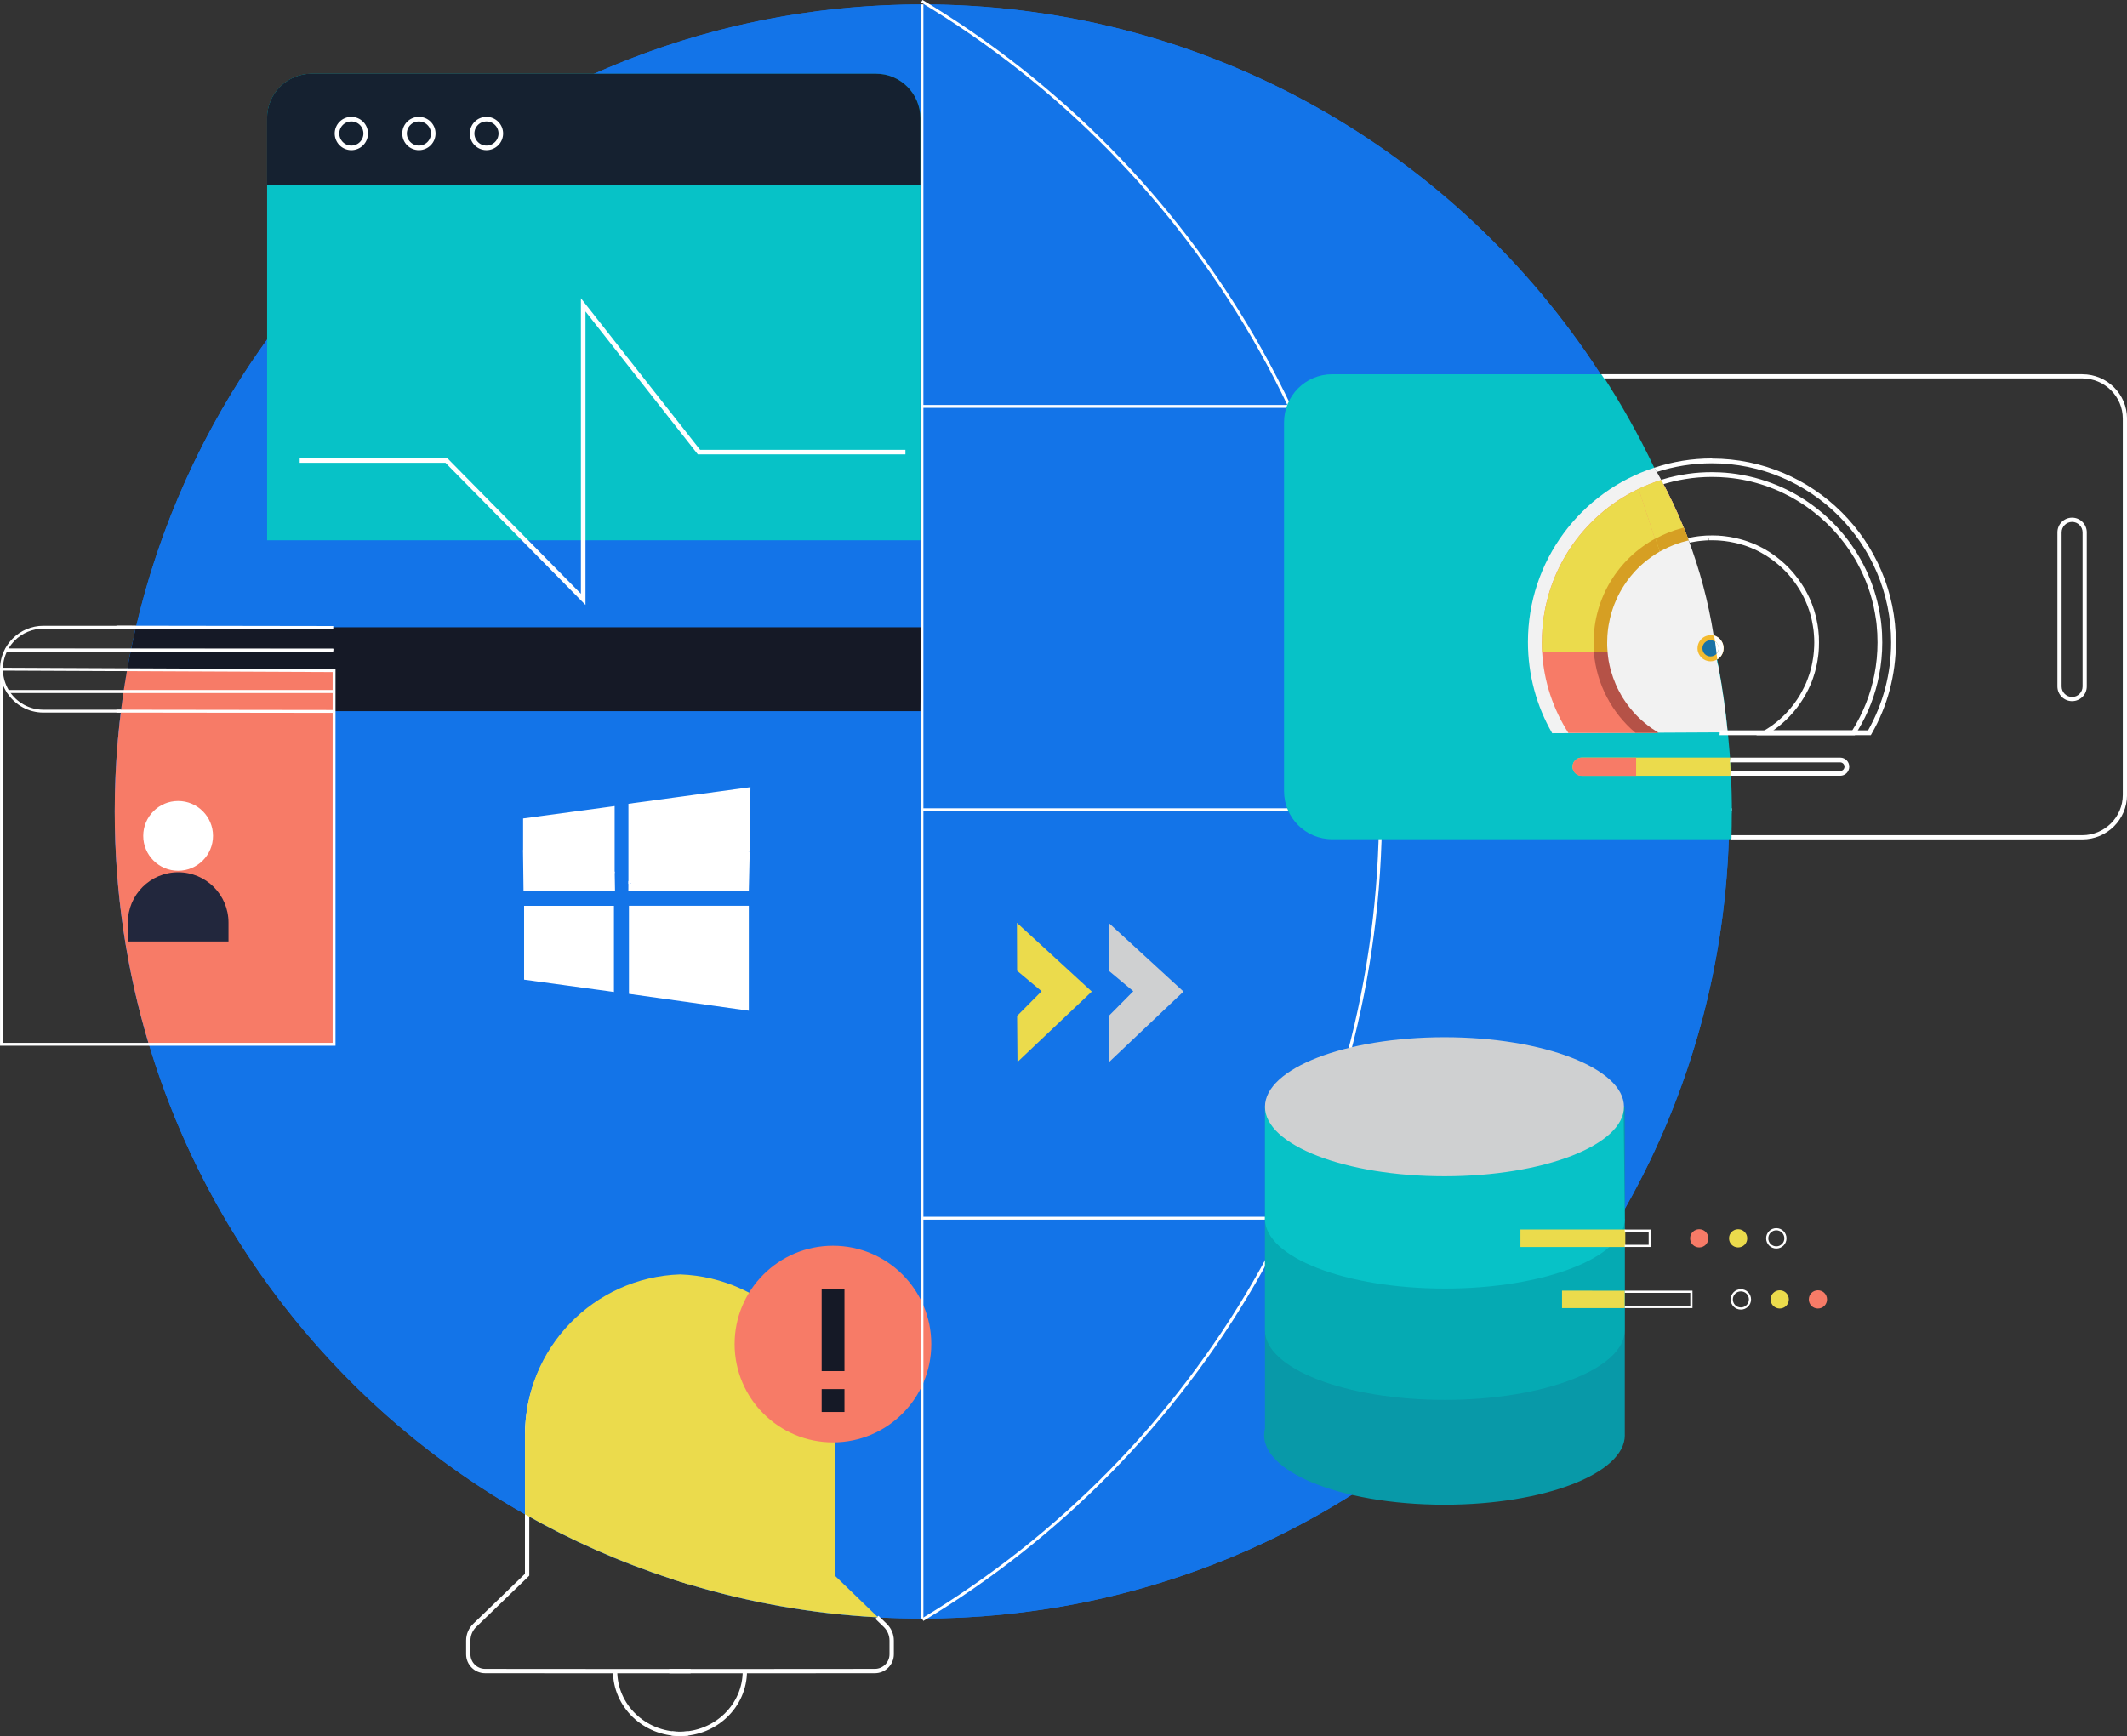 <?xml version="1.0" encoding="UTF-8"?>
<svg id="Layer_2" data-name="Layer 2" xmlns="http://www.w3.org/2000/svg" xmlns:xlink="http://www.w3.org/1999/xlink" viewBox="0 0 450.53 367.82">
  <rect x="0" y="0" width="450.53" height="367.82" fill="#333333" stroke="none"/>
  <defs>
    <style>
      .cls-1 {
        fill: #0899a8;
      }

      .cls-1, .cls-2, .cls-3, .cls-4, .cls-5, .cls-6, .cls-7, .cls-8, .cls-9, .cls-10, .cls-11, .cls-12, .cls-13, .cls-14, .cls-15, .cls-16, .cls-17, .cls-18, .cls-19 {
        stroke-width: 0px;
      }

      .cls-2 {
        fill: #07c2c7;
      }

      .cls-3 {
        fill: #d69f23;
      }

      .cls-20 {
        stroke-width: .6px;
      }

      .cls-20, .cls-4, .cls-21, .cls-22, .cls-23, .cls-24, .cls-25 {
        fill: none;
      }

      .cls-20, .cls-21, .cls-22, .cls-23, .cls-24, .cls-25 {
        stroke: #fff;
        stroke-miterlimit: 10;
      }

      .cls-26 {
        clip-path: url(#clippath);
      }

      .cls-21 {
        stroke-width: .97px;
      }

      .cls-22 {
        stroke-width: .46px;
      }

      .cls-5 {
        fill: #f77b67;
      }

      .cls-6 {
        fill: #151926;
      }

      .cls-7 {
        fill: #1a72a5;
      }

      .cls-8 {
        fill: #b55247;
      }

      .cls-23 {
        stroke-width: .61px;
      }

      .cls-24 {
        stroke-width: .92px;
      }

      .cls-9 {
        fill: #f2f2f2;
      }

      .cls-10 {
        fill: #f3ba2f;
      }

      .cls-27 {
        opacity: .61;
      }

      .cls-11 {
        fill: #ced9da;
      }

      .cls-12 {
        fill: #cfd0d1;
      }

      .cls-13 {
        fill: #03b6ba;
      }

      .cls-14 {
        fill: #ebdb4c;
      }

      .cls-15 {
        fill-rule: evenodd;
      }

      .cls-15, .cls-17 {
        fill: #fff;
      }

      .cls-16 {
        fill: #152130;
      }

      .cls-25 {
        stroke-width: .91px;
      }

      .cls-18 {
        fill: #22273d;
      }

      .cls-19 {
        fill: #1374e8;
      }
    </style>
    <clipPath id="clippath">
      <rect class="cls-4" x="267.94" y="258.25" width="76.2" height="38.34"/>
    </clipPath>
  </defs>
  <g id="Layer_1-2" data-name="Layer 1">
    <g>
      <path class="cls-19" d="M366.28,171.93c0,1.83-.03,3.66-.08,5.48-2.89,91.9-78.3,165.52-170.91,165.52-3.12,0-6.22-.08-9.3-.25-13.89-.75-27.35-3.14-40.17-7.02-1.19-.35-2.36-.73-3.54-1.11-10.88-3.54-21.28-8.15-31.07-13.7-51.88-29.36-86.9-85.05-86.9-148.92C24.3,77.5,100.86.94,195.29.94c60.12,0,112.99,31.03,143.47,77.94,4.12,6.32,7.83,12.93,11.09,19.8,6.05,12.72,10.56,26.3,13.32,40.52.1.54.21,1.07.3,1.61.85,4.59,1.51,9.24,1.97,13.94.57,5.65.86,11.37.86,17.17Z"/>
      <path class="cls-19" d="M366.28,171.26v.67c0,1.83-.03,3.66-.08,5.48-.92,29.25-9.18,56.64-23.01,80.4-.12.21-.23.41-.35.61-29.52,50.27-84,84.11-146.43,84.5,0,0,0,0,0,0-.36,0-.74,0-1.11,0-3.12,0-6.22-.08-9.3-.25-13.89-.75-27.35-3.14-40.17-7.02-1.19-.35-2.36-.73-3.54-1.11-10.88-3.54-21.28-8.15-31.07-13.7-37.95-21.47-66.88-57.03-79.67-99.58-4.7-15.62-7.23-32.18-7.23-49.33,0-7.19.45-14.3,1.32-21.26.35-2.95.8-5.88,1.32-8.78.54-3.02,1.16-6.03,1.85-9C46.44,57.27,114.28.94,195.29.94h.49c.4,0,.79,0,1.19,0,59.43.57,111.6,31.46,141.79,77.93,1.48,2.27,2.91,4.57,4.27,6.92.12.2.24.4.35.61,2.31,3.98,4.47,8.08,6.46,12.27,6.05,12.72,10.56,26.3,13.32,40.52.1.54.21,1.07.3,1.61.85,4.59,1.51,9.24,1.97,13.94.55,5.43.84,10.94.86,16.5Z"/>
      <g>
        <g>
          <path class="cls-24" d="M146.29,354.07h-16s-27.54-.02-27.54-.02c-1.96,0-3.56-1.6-3.56-3.56v-2.91c0-1.21.49-2.37,1.37-3.22l11.09-10.71v-29.45c0-18.13,14.39-32.9,32.37-33.52h.04"/>
          <path class="cls-25" d="M145.77,367.26c-.56.07-1.13.1-1.7.1-7.61,0-13.78-5.96-13.78-13.31"/>
        </g>
        <g>
          <path class="cls-24" d="M141.76,354.07h16.01s27.54-.02,27.54-.02c1.96,0,3.56-1.6,3.56-3.56v-2.91c0-1.21-.5-2.37-1.37-3.22l-1.76-1.7"/>
          <path class="cls-25" d="M142.29,367.26c.56.07,1.13.1,1.7.1,7.61,0,13.78-5.96,13.78-13.31"/>
        </g>
      </g>
      <g>
        <path class="cls-14" d="M145.81,335.65c-1.19-.35-2.36-.73-3.54-1.11-10.88-3.54-21.28-8.15-31.07-13.7v-16.85c0-18.38,14.59-33.36,32.83-33.98h.04l1.75,65.65Z"/>
        <path class="cls-14" d="M185.98,342.67c-.12,0-.24-.01-.35-.02-13.77-.77-27.11-3.16-39.82-7-1.19-.35-2.36-.73-3.54-1.11l1.75-64.53h.04c18.21.64,32.79,15.61,32.79,33.98v29.86l9.13,8.82Z"/>
      </g>
      <rect class="cls-24" x="174.04" y="273.09" width="4.83" height="17.41"/>
      <rect class="cls-24" x="174.04" y="294.31" width="4.83" height="4.85"/>
      <circle class="cls-5" cx="176.43" cy="284.77" r="20.83"/>
      <rect class="cls-6" x="174.04" y="273.09" width="4.83" height="17.41"/>
      <rect class="cls-6" x="174.04" y="294.31" width="4.83" height="4.85"/>
      <path class="cls-6" d="M195.19,132.9l-.24,17.77H25.62c.35-2.94.8-5.87,1.32-8.77.54-3.02,1.16-6.03,1.85-9h166.41Z"/>
      <path class="cls-23" d="M25.62,150.67H9.2c-3.12,0-5.86-1.61-7.44-4.03-.08-.12-.16-.25-.24-.38-.68-1.16-1.1-2.5-1.19-3.92-.02-.12-.02-.25-.02-.38,0-.06,0-.11,0-.18,0-1.43.34-2.79.94-3.98.07-.13.14-.26.2-.38.4-.71.89-1.35,1.46-1.93,1.61-1.61,3.84-2.6,6.29-2.6h19.59"/>
      <g>
        <path class="cls-5" d="M70.75,142.09v79.18H31.53c-4.7-15.62-7.23-32.18-7.23-49.33,0-10.25.91-20.29,2.63-30.04l43.82.2Z"/>
        <polygon class="cls-23" points=".31 141.78 .31 221.26 70.76 221.26 70.76 142.09 .31 141.78"/>
        <path class="cls-17" d="M45.12,177.1c0,4.08-3.31,7.39-7.39,7.39s-7.39-3.31-7.39-7.39,3.31-7.39,7.39-7.39,7.39,3.31,7.39,7.39"/>
        <path class="cls-18" d="M27.08,199.46v-3.99c0-5.89,4.77-10.66,10.66-10.66s10.66,4.77,10.66,10.66v4h-21.32Z"/>
        <path class="cls-17" d="M70.59,137.42v.38H1.24c.07-.13.14-.26.21-.38h69.14Z"/>
        <path class="cls-17" d="M.33,142.33c-.02-.12-.02-.25-.02-.38"/>
        <path class="cls-17" d="M70.74,146.25v.38H1.75c-.08-.12-.16-.25-.24-.38h69.22Z"/>
      </g>
      <line class="cls-20" x1="195.29" y1=".94" x2="195.29" y2="342.92"/>
      <g>
        <path class="cls-2" d="M194.95,25.04v89.43H56.58V25.04c0-5.2,4.21-9.41,9.41-9.41h119.56c5.19,0,9.41,4.21,9.41,9.41"/>
        <path class="cls-16" d="M194.95,25.03v14.18H56.57v-14.18c0-5.2,4.21-9.41,9.41-9.41h119.56c5.19,0,9.41,4.21,9.41,9.41"/>
        <polyline class="cls-21" points="63.48 97.57 94.56 97.57 123.53 126.99 123.53 64.59 148.05 95.79 191.78 95.79"/>
        <path class="cls-21" d="M77.46,28.29c0,1.68-1.36,3.04-3.04,3.04s-3.04-1.36-3.04-3.04,1.36-3.04,3.04-3.04,3.04,1.36,3.04,3.04Z"/>
        <path class="cls-21" d="M91.77,28.29c0,1.68-1.36,3.04-3.04,3.04s-3.04-1.36-3.04-3.04,1.36-3.04,3.04-3.04,3.04,1.36,3.04,3.04Z"/>
        <path class="cls-21" d="M106.08,28.29c0,1.68-1.36,3.04-3.04,3.04s-3.04-1.36-3.04-3.04,1.36-3.04,3.04-3.04,3.04,1.36,3.04,3.04Z"/>
      </g>
      <line class="cls-23" x1="1.52" y1="146.53" x2="70.74" y2="146.53"/>
      <line class="cls-23" x1="1.13" y1="137.74" x2="70.59" y2="137.8"/>
      <line class="cls-23" x1="24.66" y1="150.67" x2="70.59" y2="150.73"/>
      <line class="cls-23" x1="24.66" y1="132.87" x2="70.59" y2="132.94"/>
      <path class="cls-17" d="M195.58,343.42l-.32-.52c28.99-17.44,53.26-42.13,70.18-71.41,17.44-30.18,26.66-64.66,26.66-99.72s-9.24-69.61-26.71-99.81C248.44,42.65,224.13,17.95,195.09.52l.32-.52c29.13,17.48,53.51,42.25,70.52,71.65,17.53,30.29,26.8,64.91,26.8,100.12s-9.25,69.75-26.75,100.03c-16.98,29.37-41.32,54.14-70.4,71.63Z"/>
      <rect class="cls-17" x="195.19" y="171.26" width="171.63" height=".61"/>
      <path class="cls-17" d="M343.38,86.42h-148.19v-.61h147.83c.12.2.24.4.35.61Z"/>
      <path class="cls-17" d="M343.19,257.8c-.12.21-.23.41-.35.61h-147.64v-.61h147.99Z"/>
      <path class="cls-2" d="M366.82,172.33c0,1.83-.03,3.66-.08,5.48h-84.58c-5.63,0-10.18-4.56-10.18-10.18v-78.16c0-5.62,4.55-10.18,10.18-10.18h57.14c4.12,6.32,7.83,12.93,11.09,19.8,6.05,12.72,10.56,26.3,13.32,40.52.1.54.21,1.07.3,1.61.85,4.59,1.51,9.24,1.97,13.94.57,5.65.86,11.37.86,17.17Z"/>
      <g>
        <path class="cls-2" d="M351.47,102.86c.28-.09.58-.18.86-.27h0c-.29.08-.58.17-.86.27"/>
        <path class="cls-17" d="M438.9,110.58c1.22,0,2.22,1,2.22,2.22v32.65c0,1.22-1,2.22-2.22,2.22s-2.22-1-2.22-2.22v-32.65c0-1.22,1-2.22,2.22-2.22M438.9,109.68c-1.72,0-3.11,1.39-3.11,3.11v32.65c0,1.72,1.39,3.11,3.11,3.11s3.11-1.39,3.11-3.11v-32.65c0-1.72-1.39-3.11-3.11-3.11"/>
        <path class="cls-9" d="M384.8,136.98c0,.06,0,.12,0,.18,0-.02,0-.05,0-.07v-.11Z"/>
        <path class="cls-9" d="M384.57,139.45c0,.1-.03.2-.05.29.01-.02.01-.05.02-.08.01-.04.01-.07.02-.11,0-.03,0-.07,0-.1"/>
        <path class="cls-9" d="M375.41,154.27c-.11.08-.23.17-.35.24.07-.04.13-.08.19-.12.05-.04.11-.08.16-.12"/>
        <path class="cls-9" d="M374.16,155.09c-.07.05-.14.09-.21.13h0c.07-.04.13-.09.2-.13"/>
        <path class="cls-9" d="M365.96,155.16l-37.18.19c-3.28-5.69-5.14-12.3-5.14-19.33,0-17.22,11.22-31.84,26.73-36.92.02,0,.03,0,.05-.02.49.85.97,1.73,1.45,2.59,1.7,3.15,3.24,6.39,4.61,9.74.37.9.74,1.81,1.07,2.73,2.47,6.51,4.3,13.35,5.42,20.43,1.18.34,2.02,1.41,2.02,2.7,0,.99-.52,1.85-1.31,2.34-.02,0-.03.02-.05.03.06.54.18,1.06.35,1.59.85,4.59,1.51,9.24,1.97,13.94Z"/>
        <path class="cls-11" d="M384.8,136.98c0,.06,0,.12,0,.18,0-.02,0-.05,0-.07v-.11Z"/>
        <path class="cls-11" d="M384.57,139.45c0,.1-.03.2-.05.29.01-.02.01-.05.02-.08.01-.04.01-.07.02-.11,0-.03,0-.07,0-.1"/>
        <path class="cls-11" d="M375.41,154.27c-.11.08-.23.17-.35.24.07-.04.13-.08.19-.12.05-.04.11-.08.16-.12"/>
        <path class="cls-11" d="M374.16,155.09c-.07.05-.14.09-.21.13h0c.07-.04.13-.09.2-.13"/>
        <path class="cls-5" d="M326.58,135.99c0,.71.02,1.41.06,2.11.36,6.31,2.36,12.17,5.57,17.2h18.91c-.47-.27-.92-.56-1.36-.87-.02-.01-.04-.02-.06-.04-.13-.09-.26-.18-.38-.28-.19-.13-.39-.27-.57-.42-.18-.15-.38-.3-.56-.45-.16-.13-.32-.28-.48-.42-.12-.1-.25-.21-.36-.33-.12-.1-.24-.2-.35-.32-.11-.11-.23-.21-.34-.33-.1-.1-.2-.2-.3-.31-.09-.09-.17-.17-.26-.27-.16-.17-.33-.35-.48-.53-.21-.25-.44-.5-.64-.77-.28-.34-.54-.68-.79-1.04-.26-.35-.5-.72-.73-1.08,0-.02-.02-.03-.02-.04-.11-.17-.21-.34-.31-.51-.01,0-.02-.02-.03-.04-.02-.04-.05-.09-.08-.14-.03-.05-.06-.11-.09-.16-.1-.17-.19-.36-.29-.53l-.03-.05h0c-.09-.17-.17-.35-.27-.51-.08-.17-.16-.35-.24-.51h0c-.06-.15-.12-.31-.19-.45-.39-.91-.72-1.84-1-2.8-.05-.22-.11-.44-.16-.65-.06-.21-.11-.42-.15-.63v-.03c-.05-.21-.1-.44-.14-.65-.01-.04-.01-.08-.02-.13-.02-.08-.03-.17-.05-.25,0-.05,0-.1-.02-.14-.02-.15-.04-.3-.06-.43l-.03-.21c-.02-.15-.04-.31-.05-.47-.02-.13-.03-.26-.04-.39-.04-.35-.06-.7-.07-1.04-.02-.14-.02-.3-.02-.45,0-.19,0-.4,0-.61,0-.43,0-.86.04-1.29,0-.14.01-.29.02-.43.02-.27.05-.51.07-.77.02-.17.04-.36.06-.53l.02-.1c.03-.2.05-.4.09-.59.08-.48.17-.95.28-1.42.04-.13.07-.27.1-.4.14-.56.31-1.1.49-1.65.05-.16.11-.34.18-.51.06-.17.12-.34.19-.51.16-.42.34-.83.53-1.24.08-.18.17-.37.27-.55.11-.21.23-.43.34-.64.12-.23.26-.47.39-.7.34-.58.7-1.13,1.08-1.68.09-.12.18-.25.27-.36.39-.53.81-1.03,1.24-1.51.15-.18.32-.35.48-.52.18-.19.37-.38.55-.56.15-.15.32-.31.47-.46.15-.13.31-.28.47-.41.16-.15.34-.3.51-.44.13-.11.27-.23.4-.33.6-.47,1.23-.92,1.88-1.33.11-.07.24-.14.36-.23.15-.09.3-.17.45-.27.16-.09.33-.18.48-.27.16-.09.33-.17.49-.26.64-.33,1.3-.63,1.98-.9.16-.06.34-.13.51-.19.83-.31,1.67-.55,2.52-.76.08-.02.16-.04.24-.05-.34-.92-.71-1.83-1.07-2.73-1.37-3.34-2.91-6.58-4.61-9.73-1.66.52-3.25,1.14-4.79,1.88-6.05,2.88-11.18,7.41-14.78,13.01-3.61,5.6-5.7,12.27-5.7,19.41"/>
        <path class="cls-14" d="M347.06,103.57l3.34,10.2.91,2.8c.16-.09.33-.18.48-.27.16-.09.33-.17.49-.25.64-.33,1.3-.63,1.98-.9.16-.06.34-.13.51-.19.83-.31,1.67-.55,2.52-.76.08-.02.16-.04.24-.05-.34-.92-.7-1.83-1.07-2.73-1.37-3.34-2.91-6.58-4.61-9.73-1.66.52-3.25,1.14-4.79,1.88"/>
        <path class="cls-14" d="M326.58,136c0,.71.02,1.41.06,2.1h13.54c-.03-.34-.06-.69-.07-1.04-.01-.14-.02-.3-.02-.45-.01-.2-.01-.41-.01-.61,0-.43.01-.87.04-1.29,0-.14.02-.29.03-.43.02-.26.04-.52.07-.77.02-.18.04-.36.06-.53l.02-.11c.03-.2.06-.39.09-.59.08-.48.18-.96.28-1.42.03-.13.07-.26.1-.39.14-.56.3-1.11.49-1.65.06-.17.12-.35.18-.52.06-.17.13-.34.2-.51.16-.42.34-.83.53-1.23.09-.19.18-.37.27-.56.53-1.06,1.14-2.07,1.82-3.02.09-.12.18-.24.27-.36.39-.52.81-1.03,1.23-1.51.16-.18.32-.35.48-.52.18-.19.37-.38.55-.56.16-.16.32-.31.48-.45.15-.14.31-.28.47-.42.17-.15.34-.29.51-.44.13-.11.27-.22.4-.32.61-.47,1.23-.92,1.88-1.33.12-.08.24-.15.36-.22.15-.09.3-.18.45-.27l-.91-2.8-3.34-10.2h0c-12.11,5.76-20.48,18.12-20.48,32.42"/>
        <path class="cls-3" d="M350.65,114.1l.9,2.78c.16-.09.32-.18.48-.26.16-.09.32-.17.49-.25.64-.32,1.29-.63,1.96-.89.16-.06.33-.13.51-.19.82-.3,1.65-.55,2.5-.75.08-.02.16-.04.23-.05-.33-.91-.7-1.81-1.06-2.7-.11.03-.21.05-.31.08-2.01.52-3.92,1.29-5.69,2.25"/>
        <path class="cls-8" d="M337.63,138.21h2.88c.01.13.02.26.04.39.01.15.03.31.05.46.01.07.02.14.03.21.02.14.04.28.06.42,0,.05.01.1.02.15.01.09.03.17.04.26,0,.04.02.08.03.12.04.22.08.44.13.65v.03c.05.21.1.42.15.63.05.21.11.43.17.64.27.95.6,1.88.99,2.78.06.14.13.29.19.43,0,0,0,0,0,.01.08.17.15.34.24.5.09.17.17.34.26.51h0s.03.06.03.06c.09.18.19.35.29.52.03.06.06.11.09.17.03.05.05.1.08.14,0,.01.02.03.02.04.1.17.2.33.3.5l.02.04c.46.73.96,1.44,1.5,2.11.21.26.42.51.64.76.15.18.31.35.47.52.08.09.17.18.25.27.1.1.2.2.3.3.11.11.22.22.34.33.12.11.23.21.34.32.12.11.24.22.36.32.16.14.32.28.48.41.18.15.37.3.56.45.18.14.37.29.56.42.13.09.25.18.38.27.02.01.04.03.06.04.44.3.89.59,1.34.86h-4.92c-4.94-4.18-8.23-10.23-8.8-17.05"/>
        <path class="cls-3" d="M350.65,114.1h0l.9,2.77c-.15.09-.3.18-.45.27-.12.07-.24.14-.36.22-.64.41-1.26.85-1.86,1.32-.13.1-.26.21-.4.32-.17.14-.34.29-.51.43-.16.13-.31.28-.46.41-.16.15-.32.3-.47.45-.18.18-.36.37-.55.56-.16.17-.32.34-.47.52-.42.48-.84.98-1.22,1.5-.09.12-.18.24-.26.36-.67.94-1.27,1.94-1.8,2.99-.09.18-.18.36-.26.55-.19.4-.36.81-.52,1.22-.07.17-.13.34-.19.51-.07.17-.13.34-.18.51-.18.54-.34,1.08-.48,1.64-.03.13-.07.26-.1.39-.1.46-.2.93-.28,1.41-.03.19-.06.39-.09.58l-.02.11c-.02.17-.04.35-.06.52-.03.25-.06.5-.07.76-.01.14-.02.28-.03.42-.03.42-.04.85-.04,1.28,0,.15,0,.3,0,.45,0,.05,0,.11,0,.16,0,.15,0,.3.02.44.01.35.04.69.07,1.03h-2.88c-.05-.69-.08-1.38-.08-2.08,0-9.51,5.29-17.78,13.1-22.03"/>
        <path class="cls-14" d="M333.08,162.44c0,1.06.87,1.92,1.94,1.92h31.48c.16-1.28-.12-2.56,0-3.85h-31.48c-1.06,0-1.94.86-1.94,1.92"/>
        <path class="cls-5" d="M335.01,160.52c-1.06,0-1.93.86-1.93,1.93s.86,1.93,1.93,1.93h11.54s0-3.85,0-3.85h-11.04s-.5,0-.5,0Z"/>
        <path class="cls-10" d="M359.56,137.36v.11c.06,1.47,1.28,2.64,2.76,2.64.52,0,1.01-.15,1.43-.41.8-.48,1.34-1.35,1.34-2.35,0-1.27-.84-2.33-2.01-2.66-.24-.06-.5-.1-.76-.1-.47,0-.9.11-1.28.31-.88.47-1.48,1.39-1.48,2.45"/>
        <path class="cls-7" d="M360.6,137.36c0,.95.77,1.72,1.72,1.72s1.72-.77,1.72-1.72c0-.95-.77-1.72-1.72-1.72s-1.72.77-1.72,1.72"/>
        <path class="cls-17" d="M362.61,97.16c21.49,0,38.97,17.49,38.97,38.96,0,6.82-1.78,13.52-5.17,19.39l-.14.25h-32.05c.02-.17.02-.33.03-.51.01-.17.01-.33.02-.51h31.42c3.19-5.65,4.88-12.09,4.88-18.63,0-20.92-17.03-37.95-37.96-37.95-4.08,0-8.01.65-11.7,1.84-.08-.15-.16-.3-.25-.46-.08-.14-.17-.29-.26-.44,3.84-1.28,7.95-1.97,12.22-1.97"/>
        <path class="cls-17" d="M353.69,101.15c.69-.18,1.38-.33,2.08-.47.61-.11,1.22-.21,1.83-.3,1.64-.23,3.31-.34,5.01-.34.57,0,1.12.01,1.68.04,1.57.07,3.12.25,4.63.53.92.16,1.83.37,2.74.6.84.22,1.67.48,2.49.75,12.3,4.16,21.78,14.82,24.02,28.06.1.56.19,1.11.26,1.68.02.15.04.3.05.47.15,1.3.21,2.63.21,3.96,0,2.35-.22,4.7-.68,6.99-.8,4.12-2.31,8.03-4.5,11.64-.15.26-.31.53-.48.78l-.15.23h-20.87s1.59-.94,1.59-.94c.04-.02.08-.05.12-.07.17-.1.33-.2.52-.32.12-.07.24-.15.38-.24.16-.1.32-.2.49-.33.34-.23.67-.49.99-.74.18-.14.35-.29.55-.45.08-.07.16-.14.25-.22.4-.34.77-.7,1.14-1.06.14-.15.28-.29.43-.45.25-.27.51-.56.74-.84.25-.29.5-.6.75-.93.08-.09.14-.19.22-.31.31-.43.61-.86.88-1.3l.26-.44c.14-.24.27-.48.4-.72.13-.24.25-.5.4-.78.14-.28.27-.57.43-.91.12-.29.24-.6.35-.9.12-.3.23-.62.33-.94l.17-.53c.04-.13.08-.27.11-.42.07-.24.13-.49.2-.75.05-.24.11-.49.16-.75.05-.25.09-.5.13-.78.02-.07.03-.14.05-.29.02-.14.04-.28.06-.45.02-.12.03-.23.04-.37.02-.15.04-.3.05-.49,0-.08.02-.15.02-.27.02-.2.03-.41.04-.66.01-.04.01-.08.01-.14,0-.27.02-.56.02-.84,0-.28-.01-.57-.02-.85v-.06s-.04-.61-.04-.61c0-.16-.02-.32-.04-.51-.02-.17-.03-.34-.05-.54-.02-.12-.03-.23-.05-.35l-.1-.66c-.05-.36-.12-.73-.2-1.08-.04-.15-.07-.29-.1-.45-.08-.33-.17-.67-.27-.99-.04-.16-.09-.32-.14-.49-.26-.82-.57-1.61-.91-2.37-.14-.3-.28-.61-.44-.9-.24-.48-.5-.94-.78-1.39-.14-.23-.28-.47-.45-.71-.37-.58-.79-1.14-1.24-1.68-.1-.13-.2-.25-.31-.39-.11-.13-.21-.25-.33-.39-.08-.09-.17-.18-.25-.27l-.08-.09c-.11-.12-.21-.23-.33-.35-1.05-1.08-2.22-2.05-3.45-2.88-.24-.17-.51-.34-.78-.51l-.14-.08c-.25-.16-.51-.3-.79-.46-.11-.06-.22-.12-.34-.18l-.16-.09c-.27-.14-.56-.27-.83-.41-.15-.06-.3-.13-.49-.2-.06-.04-.13-.06-.27-.12-.11-.05-.21-.09-.33-.13-.27-.11-.55-.21-.83-.31-.14-.05-.29-.1-.45-.15-.16-.05-.31-.09-.49-.14-.15-.05-.32-.1-.51-.14-.15-.05-.31-.09-.49-.13-.16-.04-.32-.08-.5-.11-.35-.08-.68-.14-1.02-.2-.33-.06-.68-.11-1.03-.15-.38-.05-.74-.08-1.17-.11-.13,0-.26-.02-.41-.02-.58-.03-1.17-.03-1.75-.02v-.51s-.17.52-.17.52c-.15,0-.3,0-.5.02-.34.02-.67.05-1.01.09-.18.02-.35.04-.55.06-.23.03-.47.07-.71.11-.23.04-.47.08-.76.14-.12.02-.23.05-.35.07-.05-.16-.11-.31-.17-.48-.06-.16-.12-.32-.18-.49.17-.04.35-.07.56-.11.24-.05.5-.1.74-.14.24-.04.49-.07.73-.11.2-.03.39-.05.59-.07.35-.03.71-.07,1.08-.09.17,0,.33-.02.5-.02h.17c.62-.02,1.23-.02,1.82.01.15,0,.29,0,.48.03.41.02.79.06,1.18.11.37.04.72.09,1.07.15.35.07.71.13,1.06.21.18.04.37.08.53.12.18.04.36.09.52.13.18.05.35.1.53.15.17.05.33.1.5.15.17.06.33.11.49.16.28.1.58.21.85.32.12.04.24.09.43.16.08.04.17.07.23.1.16.07.33.14.5.22.28.13.58.27.87.43l.16.08c.13.06.25.13.37.19.28.16.56.31.81.48.06.03.11.07.16.09.27.17.56.34.82.53,1.29.87,2.49,1.87,3.6,3.01.12.12.24.25.36.39l.08.08c.09.1.18.2.26.29.12.13.23.26.34.4.11.13.22.27.33.4.47.57.89,1.17,1.29,1.75.17.24.32.5.48.75.28.47.56.95.81,1.45.16.31.31.63.46.94.36.8.68,1.63.95,2.48.05.17.11.35.15.52.1.33.19.69.28,1.03.04.16.07.31.1.47.09.38.16.76.22,1.14l.1.68c.02.14.04.27.05.39.02.17.04.33.05.5v.03c.03.18.04.37.05.57.01.14.02.28.03.43,0,.08,0,.16,0,.25.01.29.02.6.02.89,0,.29,0,.59-.02.86,0,.07,0,.14,0,.2-.01.21-.02.44-.04.67,0,.11,0,.21-.02.27,0,.18-.03.35-.05.51,0,.13-.03.26-.05.37,0,.18-.04.37-.07.47,0,.12-.02.25-.04.34-.04.26-.09.54-.14.79-.05.27-.11.53-.18.81-.06.25-.12.51-.19.76-.04.15-.08.3-.13.46l-.28.89h0c-.07.21-.14.42-.22.62-.11.32-.24.65-.41,1.01-.13.3-.27.61-.43.93-.13.26-.26.53-.41.79-.14.25-.28.5-.43.75l-.27.45c-.29.47-.6.92-.91,1.35-.08.13-.17.26-.26.37-.24.32-.5.65-.76.95-.25.3-.51.6-.78.88-.14.15-.29.3-.44.46-.38.39-.79.77-1.18,1.11-.1.09-.2.17-.28.24-.19.16-.38.31-.56.47-.34.27-.69.53-1.03.77-.04.03-.07.05-.11.08h16.74c2.29-3.65,3.87-7.63,4.69-11.83.44-2.23.66-4.51.66-6.8,0-1.27-.06-2.52-.19-3.76-.02-.18-.04-.37-.06-.55-.02-.13-.04-.26-.06-.41,0-.02,0-.03-.01-.05-.52-3.83-1.65-7.45-3.3-10.76-.2-.42-.42-.83-.64-1.24-.17-.31-.35-.63-.53-.94-5.26-8.92-14.32-15.28-24.8-16.95-.73-.11-1.47-.2-2.21-.27-1.07-.1-2.17-.15-3.27-.15-1.92,0-3.82.15-5.67.46-.38.06-.78.13-1.17.21-.78.15-1.54.32-2.31.54-.38.1-.76.2-1.14.32l-.24-.46c-.08-.15-.16-.29-.24-.45.61-.19,1.23-.37,1.84-.53"/>
        <path class="cls-17" d="M366.19,163.35h23.59c.5,0,.91-.41.91-.91s-.41-.91-.91-.91h-23.39c.04-.33.07-.68.1-1.01h23.29c1.06,0,1.92.86,1.92,1.92s-.86,1.92-1.92,1.92h-23.29c.04-.33.02-.66.06-1"/>
        <path class="cls-17" d="M365.08,137.36c0,1-.54,1.87-1.34,2.35-.04-.39-.09-.79-.14-1.19.29-.3.47-.72.47-1.17s-.32-1.16-.8-1.46c-.06-.41-.13-.81-.19-1.21,1.17.33,2.01,1.4,2.01,2.66"/>
        <path class="cls-17" d="M364.04,137.36c0,.44-.16.83-.44,1.13-.1-.86-.21-1.72-.33-2.57.47.31.77.84.77,1.44"/>
      </g>
      <path class="cls-17" d="M441.06,79.28h-101.89c.05.06.08.12.12.18.15.23.31.46.46.71h101.31c4.73,0,8.58,3.83,8.58,8.53v79.73c0,4.7-3.85,8.53-8.58,8.53h-74.31c0,.16,0,.32,0,.48,0,.14,0,.27-.02.41h74.34c5.23,0,9.47-4.22,9.47-9.42v-79.73c0-5.2-4.24-9.41-9.47-9.41Z"/>
      <g>
        <polygon class="cls-12" points="234.82 195.52 250.68 210.08 234.94 225 234.86 215.24 240.05 210.01 234.86 205.68 234.82 195.52"/>
        <polygon class="cls-14" points="215.4 195.52 231.26 210.08 215.52 225 215.44 215.24 220.63 210.01 215.44 205.68 215.4 195.52"/>
      </g>
      <g>
        <path class="cls-15" d="M113.88,180c-.97,0-2.16.05-3.1.14l.11,8.66h19.38s-.07-4.1-.07-4.1c-4.95-3.15-10.38-4.71-16.31-4.71M153.27,180c-7.5,0-14.37,2.69-19.69,7.17-.12-.1-.35-.42-.47-.52l-.02,2.16,25.52-.06.19-8.27c-1.73-.3-3.7-.48-5.53-.48M133.22,191.92v18.65l25.39,3.57v-22.22s-25.39,0-25.39,0ZM111.01,191.92v15.64l19.03,2.61v-18.25h-19.03Z"/>
        <path class="cls-17" d="M110.8,180.41v-7s19.39-2.62,19.39-2.62v14.2M133.11,187.28v-16.98l25.85-3.52-.17,13.7"/>
      </g>
      <g>
        <path class="cls-1" d="M344.16,304.08c0,8.14-17.1,14.73-38.2,14.73-11.2,0-21.27-1.86-28.25-4.81h-.02c-6.17-2.63-9.93-6.11-9.93-9.92,0-.48.06-.96.18-1.43v-68.17h76.21v69.21c0,.13,0,.25,0,.38"/>
        <g class="cls-27">
          <g class="cls-26">
            <path class="cls-13" d="M344.14,258.25v23.58c0,8.15-17.06,14.76-38.1,14.76s-38.1-6.61-38.1-14.76v-23.58h76.2Z"/>
          </g>
        </g>
        <path class="cls-2" d="M344.14,258.25c0,8.15-17.06,14.76-38.1,14.76s-38.1-6.61-38.1-14.76v-23.77h75.96l.24,23.77Z"/>
        <path class="cls-12" d="M343.98,234.49c0,8.14-17.02,14.73-38.02,14.73s-38.02-6.6-38.02-14.73,17.02-14.73,38.02-14.73,38.02,6.6,38.02,14.73"/>
        <rect class="cls-14" x="322.05" y="260.5" width="22.21" height="3.71"/>
        <polyline class="cls-22" points="344.14 260.74 349.44 260.74 349.44 263.97 344.14 263.97"/>
        <path class="cls-5" d="M361.85,262.37c0,1.07-.86,1.93-1.93,1.93s-1.93-.86-1.93-1.93.86-1.93,1.93-1.93,1.93.86,1.93,1.93"/>
        <path class="cls-14" d="M370.09,262.37c0,1.07-.86,1.93-1.93,1.93s-1.93-.86-1.93-1.93.86-1.93,1.93-1.93,1.93.86,1.93,1.93"/>
        <path class="cls-22" d="M378.18,262.37c0,1.07-.86,1.93-1.93,1.93s-1.93-.86-1.93-1.93.86-1.93,1.93-1.93,1.93.86,1.93,1.93Z"/>
        <polygon class="cls-14" points="344.14 273.47 344.13 277.16 330.86 277.16 330.86 273.45 344.14 273.47"/>
        <polyline class="cls-22" points="344.14 273.69 358.26 273.69 358.26 276.92 344.14 276.92"/>
        <path class="cls-22" d="M370.67,275.31c0,1.07-.86,1.93-1.93,1.93s-1.93-.86-1.93-1.93.86-1.93,1.93-1.93,1.93.86,1.93,1.93Z"/>
        <path class="cls-14" d="M378.9,275.31c0,1.07-.86,1.93-1.93,1.93s-1.93-.86-1.93-1.93.86-1.93,1.93-1.93,1.93.86,1.93,1.93"/>
        <path class="cls-5" d="M386.99,275.31c0,1.07-.86,1.93-1.93,1.93s-1.93-.86-1.93-1.93.86-1.93,1.93-1.93,1.93.86,1.93,1.93"/>
      </g>
    </g>
  </g>
</svg>